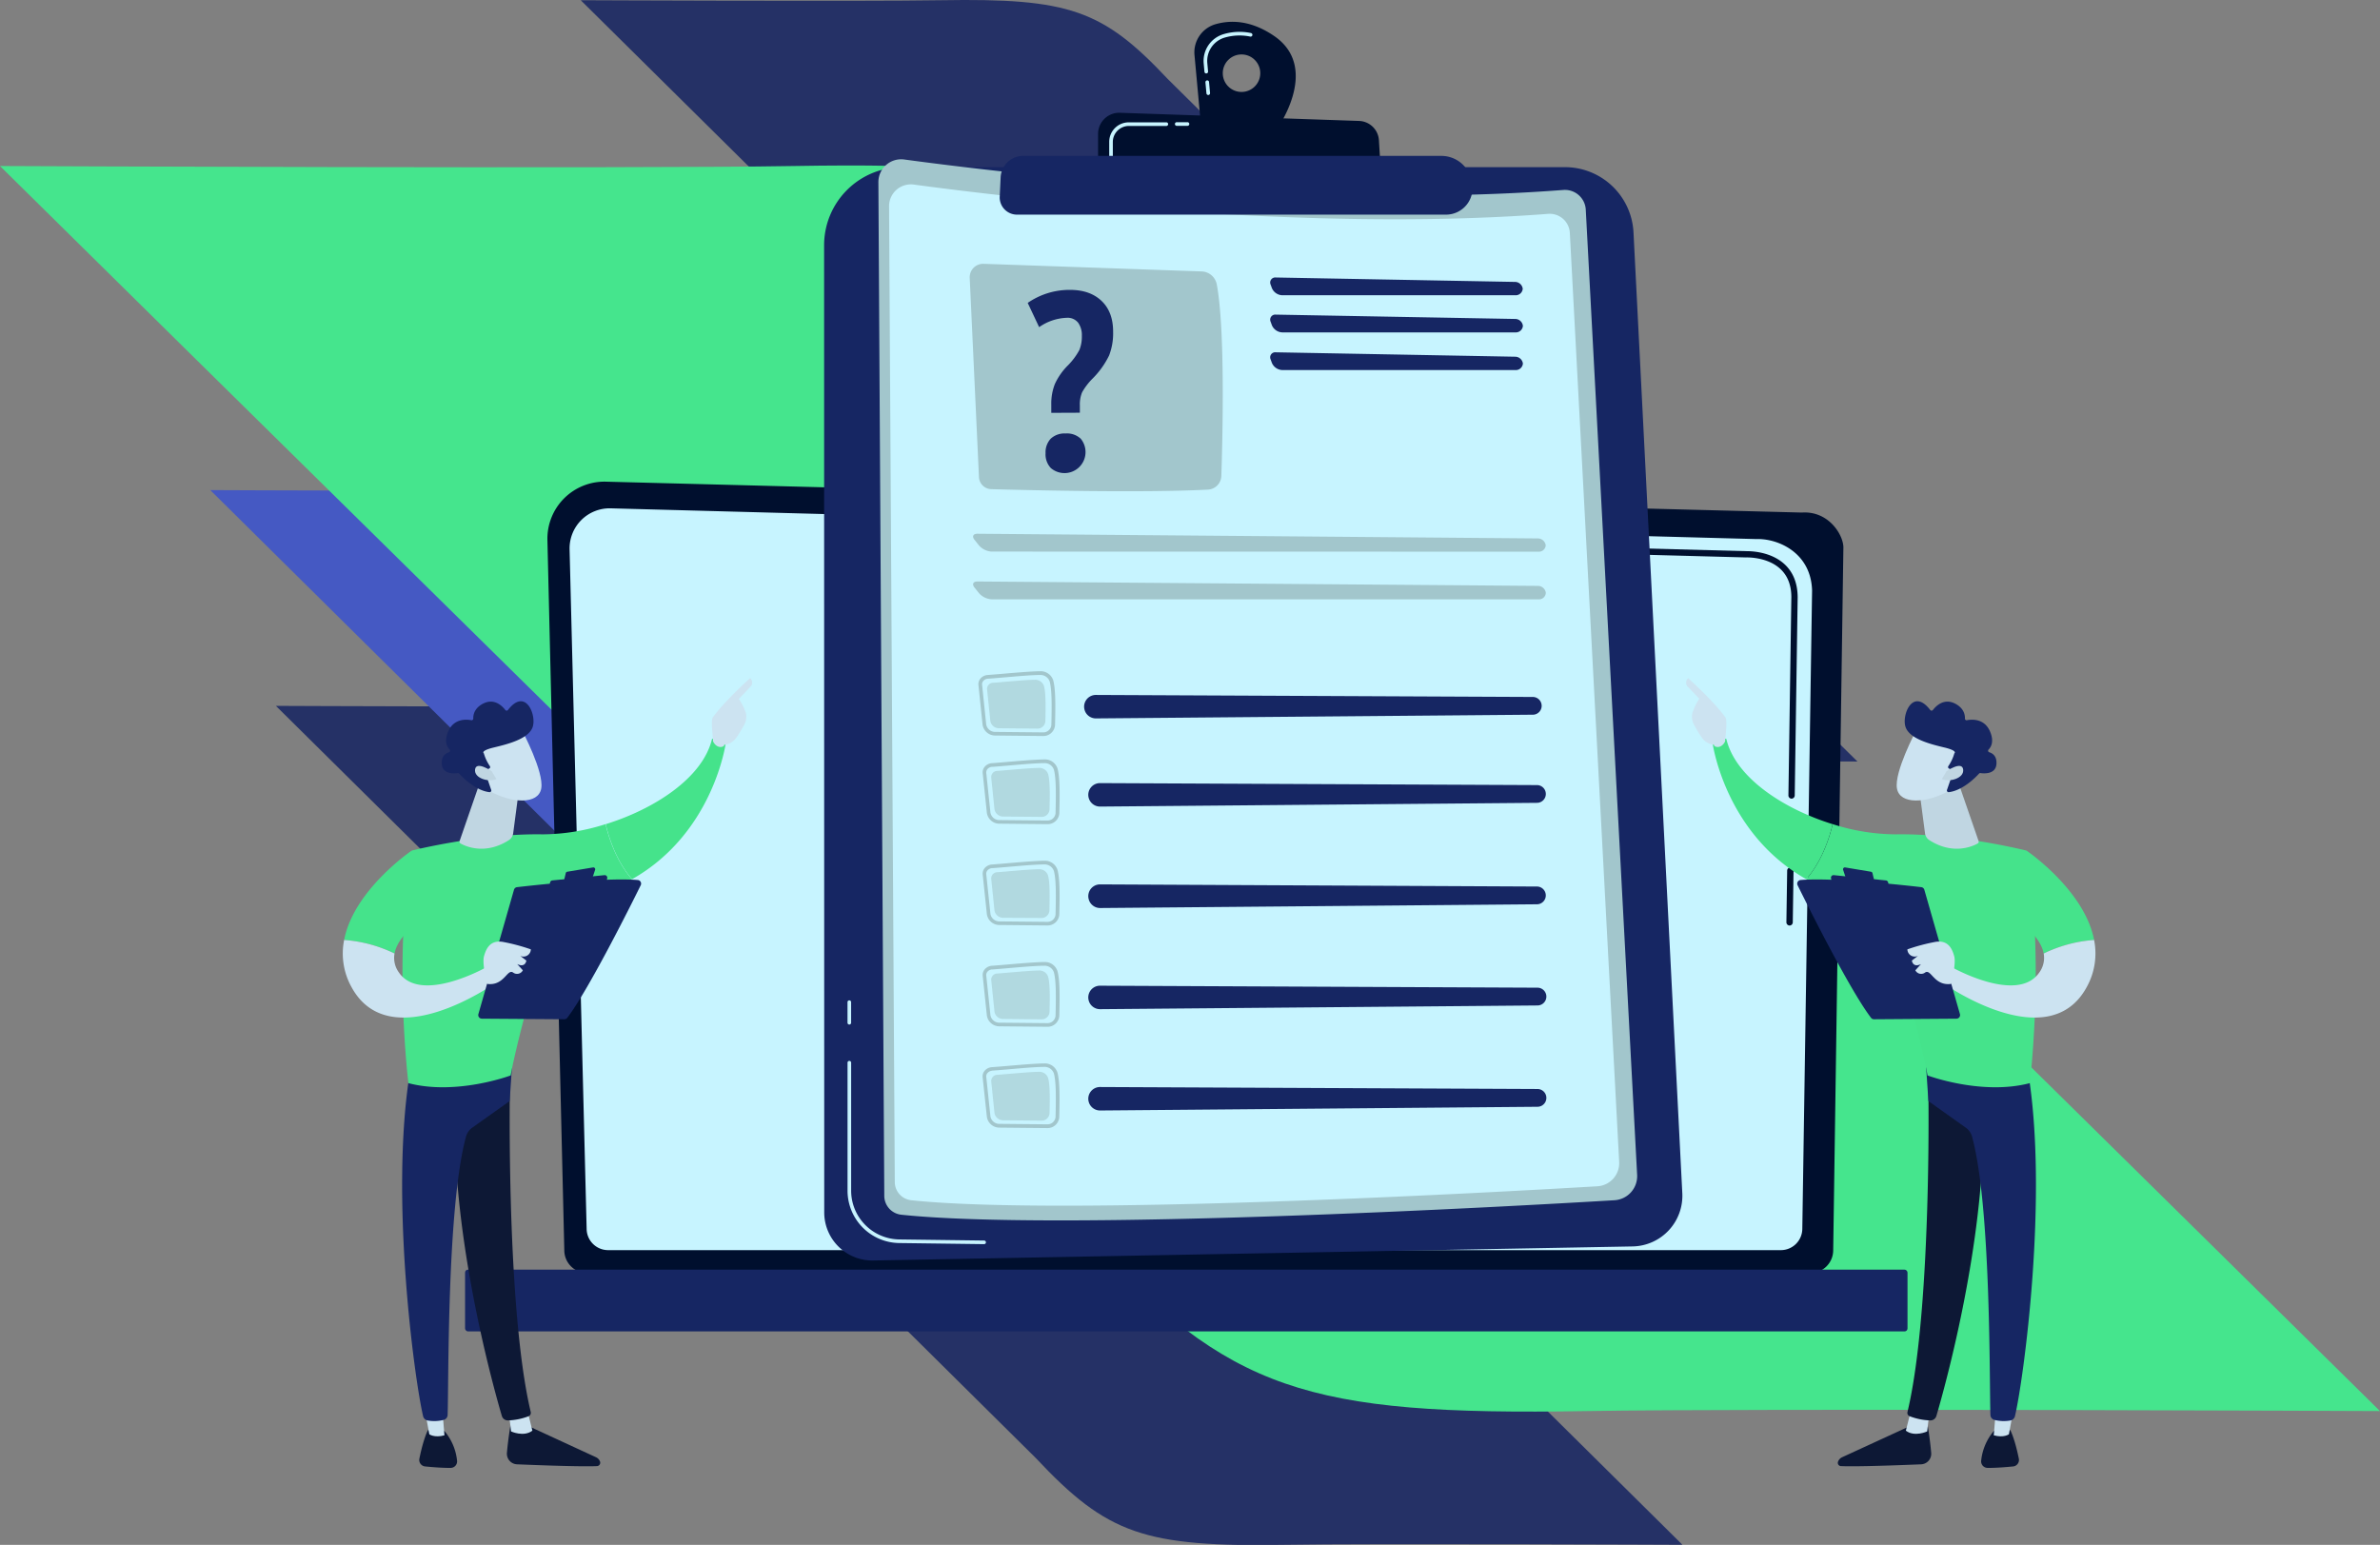 <?xml version="1.0" encoding="UTF-8"?>
<svg xmlns="http://www.w3.org/2000/svg" viewBox="0 0 731.24 474.68">
  <rect x="0" y="0" width="731.24" height="474.68" fill="#808080" stroke="none"/>
  <defs>
    <style>.cls-1{fill:#253166;}.cls-2{fill:#4559c3;}.cls-3{fill:#45e58d;}.cls-4{fill:#000f2e;}.cls-5{fill:#c7f4ff;}.cls-6{fill:#162663;}.cls-7,.cls-8{fill:#a2c6cc;}.cls-8{opacity:0.6;}.cls-9{fill:#0d1835;}.cls-10{fill:#cce3f1;}.cls-11{fill:#45e38b;}.cls-12{fill:#c0d6e2;}</style>
  </defs>
  <g id="Layer_2" data-name="Layer 2">
    <g id="Layer_1-2" data-name="Layer 1">
      <path class="cls-1" d="M358.77,24.26C338.78,3,328.47-.59,289.17.07c-23.43.4-110.74,0-110.74,0,6.46,6.42,211.43,209.2,211.93,209.73,20,21.29,30.3,24.86,69.6,24.19,23.43-.39,110.73,0,110.73,0C568.11,231.43,358.77,24.26,358.77,24.26Z"></path>
      <path class="cls-1" d="M283.44,243.54c-22-23.45-33.37-27.38-76.67-26.65-25.81.44-122,0-122,0C91.89,224,317.69,447.37,318.24,448c22,23.45,33.38,27.38,76.68,26.65,25.8-.44,122,0,122,0C514.06,471.75,283.44,243.54,283.44,243.54Z"></path>
      <path class="cls-2" d="M263.28,177.24c-22-23.45-33.37-27.38-76.67-26.65-25.81.44-122,0-122,0,7.1,7.07,232.91,230.46,233.46,231.05,22,23.45,33.37,27.38,76.67,26.64,25.81-.43,122,0,122,0C493.9,405.46,263.28,177.24,263.28,177.24Z"></path>
      <path class="cls-3" d="M397.17,104.29c-44-46.88-66.72-54.74-153.29-53.28-51.6.88-243.88,0-243.88,0C14.21,65.19,333,379.13,334.07,380.3c44,46.88,66.72,54.73,153.29,53.27,51.6-.87,243.88,0,243.88,0C725.55,427.88,397.17,104.29,397.17,104.29Z"></path>
      <path class="cls-4" d="M173.38,384.21a7,7,0,0,0,7,6.94H556.24a7,7,0,0,0,7-6.94l3.13-216c0-3.82-4.5-11.28-12.75-10.72L186.19,148a17.53,17.53,0,0,0-18,17.91Z"></path>
      <path class="cls-5" d="M180.24,377.54a6.6,6.6,0,0,0,6.58,6.58H547.17a6.6,6.6,0,0,0,6.58-6.58l3-196.11c-.35-11.8-10.69-16-17-15.79l-352.11-9.45A12.32,12.32,0,0,0,175,168.79Z"></path>
      <path class="cls-4" d="M549.86,284.38h0a1,1,0,0,1-1-1l.24-15.91a1,1,0,0,1,1-.94h0a1,1,0,0,1,.95,1l-.23,15.91A1,1,0,0,1,549.86,284.38Z"></path>
      <path class="cls-4" d="M550.43,245.4h0a1,1,0,0,1-.95-1l.9-60.92c0-3.62-1.12-6.51-3.27-8.56-4-3.85-10.38-3.65-10.65-3.64l-112.54-3a1,1,0,0,1-.93-1,.91.91,0,0,1,1-.93l112.47,3c.7,0,7.48-.15,12,4.17,2.54,2.44,3.84,5.79,3.86,10l-.9,60.93A1,1,0,0,1,550.43,245.4Z"></path>
      <rect class="cls-6" x="142.88" y="390.1" width="443.18" height="18.98" rx="0.9" transform="translate(728.95 799.19) rotate(180)"></rect>
      <path class="cls-6" d="M253.2,75.36a24,24,0,0,1,23.95-24H480.81a21.1,21.1,0,0,1,21.07,20l15,295.27a15.57,15.57,0,0,1-15.26,16.35L268.24,387.3a14.77,14.77,0,0,1-15-14.77Z"></path>
      <path class="cls-5" d="M302.35,382.28h0l-26.11-.34a16.1,16.1,0,0,1-15.84-16V326.46a.56.56,0,0,1,1.11,0V365.9a15,15,0,0,0,14.74,14.93l26.12.34a.55.55,0,0,1,.55.56A.56.56,0,0,1,302.35,382.28Z"></path>
      <path class="cls-5" d="M260.94,314.81a.56.56,0,0,1-.55-.56v-6.39a.56.56,0,0,1,1.11,0v6.39A.56.56,0,0,1,260.94,314.81Z"></path>
      <path class="cls-7" d="M269.88,56A7,7,0,0,1,277.77,49c27.82,3.77,123.45,15.44,202.53,9.37a6.42,6.42,0,0,1,6.92,6.06L503,361a7.42,7.42,0,0,1-7,7.79c-33.25,2-170.21,9.57-219.07,4.45a5.85,5.85,0,0,1-5.24-5.8Z"></path>
      <path class="cls-5" d="M273.16,63.39a6.7,6.7,0,0,1,7.59-6.68c26.77,3.63,118.8,14.86,194.9,9a6.19,6.19,0,0,1,6.67,5.83L497.48,357a7.13,7.13,0,0,1-6.69,7.5c-32,1.89-163.8,9.21-210.82,4.29a5.65,5.65,0,0,1-5.05-5.59Z"></path>
      <path class="cls-7" d="M297.94,85.4l2.84,61.19a3.89,3.89,0,0,0,3.77,3.71c11.34.32,46.65,1.18,66.59.14a4.34,4.34,0,0,0,4.11-4.2c.38-11.48,1.22-44.88-1.4-58.84a4.9,4.9,0,0,0-4.65-4l-67-2.34A4.13,4.13,0,0,0,297.94,85.4Z"></path>
      <path class="cls-6" d="M465.52,90.72a2.17,2.17,0,0,0,2.33-2,2.4,2.4,0,0,0-2.45-2.1L392,85.26a1.56,1.56,0,0,0-1.6,2.21l.36,1a3.6,3.6,0,0,0,3.18,2.25Z"></path>
      <path class="cls-6" d="M392,96.67a1.56,1.56,0,0,0-1.6,2.21l.36,1a3.6,3.6,0,0,0,3.18,2.25h71.63a2.17,2.17,0,0,0,2.33-2A2.39,2.39,0,0,0,465.4,98Z"></path>
      <path class="cls-6" d="M392,108.25a1.55,1.55,0,0,0-1.6,2.2l.36,1a3.6,3.6,0,0,0,3.18,2.25h71.63a2.17,2.17,0,0,0,2.33-2,2.4,2.4,0,0,0-2.45-2.1Z"></path>
      <path class="cls-7" d="M472.65,169.51a2.08,2.08,0,0,0,2.26-2,2.46,2.46,0,0,0-2.53-2.07L300.3,164c-1.31,0-1.71.83-.9,1.85l1.41,1.77a5.64,5.64,0,0,0,3.87,1.86Z"></path>
      <path class="cls-7" d="M300.3,178.67c-1.31,0-1.71.82-.9,1.85l1.41,1.76a5.61,5.61,0,0,0,3.87,1.87h168a2.08,2.08,0,0,0,2.26-2.05,2.47,2.47,0,0,0-2.53-2.08Z"></path>
      <path class="cls-7" d="M321.73,253.23h0l-14.52-.14a3.89,3.89,0,0,1-4-3.32l-1.28-12.18a2.65,2.65,0,0,1,.62-2,3.2,3.2,0,0,1,2.23-1.1h0c1.22-.08,2.94-.23,4.77-.39,3.84-.32,8.62-.73,11.31-.76a4.06,4.06,0,0,1,4.07,2.84c.75,2.8.69,8.09.54,13.73A3.58,3.58,0,0,1,321.73,253.23Zm-16.9-17.62a2.09,2.09,0,0,0-1.44.7,1.58,1.58,0,0,0-.37,1.16l1.28,12.19a2.78,2.78,0,0,0,2.88,2.32l14.52.14h0a2.48,2.48,0,0,0,2.61-2.22c.14-5.56.21-10.76-.51-13.42a3,3,0,0,0-3-2c-2.65,0-7.4.44-11.23.77-1.83.15-3.55.3-4.79.38Z"></path>
      <path class="cls-8" d="M306.4,236.87c3.05-.21,9.68-.88,12.82-.92a2.82,2.82,0,0,1,2.82,1.94c.6,2.25.52,6.72.42,10.85A2.42,2.42,0,0,1,319.9,251l-11.6-.11a2.69,2.69,0,0,1-2.75-2.25l-1-9.74A1.89,1.89,0,0,1,306.4,236.87Z"></path>
      <path class="cls-6" d="M334.49,245.14a3.61,3.61,0,0,0,3.52,2.69l134.37-1.15a2.73,2.73,0,0,0,0-5.45L338,240.62A3.6,3.6,0,0,0,334.49,245.14Z"></path>
      <path class="cls-7" d="M321.73,284.36h0l-14.52-.14a3.9,3.9,0,0,1-4-3.32l-1.28-12.18a2.67,2.67,0,0,1,.62-2,3.23,3.23,0,0,1,2.23-1.09h0c1.22-.09,2.94-.23,4.77-.39,3.84-.33,8.62-.73,11.31-.77h.06a4.06,4.06,0,0,1,4,2.85c.75,2.8.69,8.09.54,13.73A3.59,3.59,0,0,1,321.73,284.36Zm-16.9-17.62a2.09,2.09,0,0,0-1.44.7,1.58,1.58,0,0,0-.37,1.16l1.28,12.18a2.79,2.79,0,0,0,2.88,2.33l14.52.14h0a2.48,2.48,0,0,0,2.61-2.23c.14-5.55.21-10.76-.51-13.41a3,3,0,0,0-3-2c-2.65,0-7.4.44-11.23.76-1.83.16-3.55.31-4.79.39Z"></path>
      <path class="cls-8" d="M306.4,268c3.05-.21,9.68-.88,12.82-.92A2.82,2.82,0,0,1,322,269c.6,2.25.52,6.72.42,10.85a2.43,2.43,0,0,1-2.56,2.21L308.3,282a2.7,2.7,0,0,1-2.75-2.26l-1-9.74A1.89,1.89,0,0,1,306.4,268Z"></path>
      <path class="cls-6" d="M334.49,276.27A3.62,3.62,0,0,0,338,279l134.37-1.15a2.73,2.73,0,0,0,0-5.45L338,271.74A3.61,3.61,0,0,0,334.49,276.27Z"></path>
      <path class="cls-7" d="M321.73,315.49h0l-14.52-.14a3.9,3.9,0,0,1-4-3.32l-1.28-12.19a2.66,2.66,0,0,1,.62-2,3.2,3.2,0,0,1,2.23-1.1h0c1.22-.08,2.94-.23,4.77-.38,3.84-.33,8.62-.74,11.31-.77h.06a4.05,4.05,0,0,1,4,2.85c.75,2.79.69,8.09.54,13.73A3.59,3.59,0,0,1,321.73,315.49Zm-16.9-17.62a2.05,2.05,0,0,0-1.44.7,1.55,1.55,0,0,0-.37,1.16l1.28,12.18a2.77,2.77,0,0,0,2.88,2.32l14.52.14h0a2.48,2.48,0,0,0,2.61-2.22c.14-5.55.21-10.76-.51-13.41a3,3,0,0,0-3-2c-2.65,0-7.4.43-11.23.76-1.83.16-3.55.3-4.79.39Z"></path>
      <path class="cls-8" d="M306.4,299.13c3.05-.21,9.68-.89,12.82-.93a2.83,2.83,0,0,1,2.82,1.95c.6,2.24.52,6.72.42,10.85a2.43,2.43,0,0,1-2.56,2.21l-11.6-.12a2.68,2.68,0,0,1-2.75-2.25l-1-9.74A1.88,1.88,0,0,1,306.4,299.13Z"></path>
      <path class="cls-6" d="M334.49,307.4a3.6,3.6,0,0,0,3.52,2.68l134.37-1.14a2.73,2.73,0,0,0,0-5.46L338,302.87A3.6,3.6,0,0,0,334.49,307.4Z"></path>
      <path class="cls-7" d="M321.73,346.62h0l-14.52-.14a3.9,3.9,0,0,1-4-3.32L301.91,331a2.65,2.65,0,0,1,.62-2,3.2,3.2,0,0,1,2.23-1.1h0c1.22-.08,2.94-.23,4.77-.38,3.84-.33,8.62-.74,11.31-.77h.06a4.05,4.05,0,0,1,4,2.84c.75,2.8.69,8.1.54,13.74A3.59,3.59,0,0,1,321.73,346.62ZM304.83,329a2.06,2.06,0,0,0-1.44.71,1.54,1.54,0,0,0-.37,1.15L304.3,343a2.77,2.77,0,0,0,2.88,2.32l14.52.14h0a2.48,2.48,0,0,0,2.61-2.22c.14-5.56.21-10.76-.51-13.42a3,3,0,0,0-3-2c-2.65,0-7.4.44-11.23.77-1.83.15-3.55.3-4.79.38Z"></path>
      <path class="cls-8" d="M306.4,330.25c3.05-.21,9.68-.88,12.82-.92a2.83,2.83,0,0,1,2.82,1.95c.6,2.24.52,6.71.42,10.84a2.41,2.41,0,0,1-2.56,2.21l-11.6-.11a2.69,2.69,0,0,1-2.75-2.25l-1-9.74A1.89,1.89,0,0,1,306.4,330.25Z"></path>
      <path class="cls-6" d="M334.49,338.52h0a3.61,3.61,0,0,0,3.52,2.69l134.37-1.14a2.73,2.73,0,0,0,0-5.46L338,334A3.6,3.6,0,0,0,334.49,338.52Z"></path>
      <path class="cls-7" d="M320.45,226.15h0L305.89,226a3.91,3.91,0,0,1-4-3.32l-1.27-12.19a2.66,2.66,0,0,1,.62-2,3.23,3.23,0,0,1,2.23-1.09h0c1.22-.09,2.94-.23,4.77-.39,3.84-.33,8.62-.73,11.31-.77h.06a4.05,4.05,0,0,1,4,2.85c.75,2.79.69,8.09.54,13.73A3.59,3.59,0,0,1,320.45,226.15Zm-16.9-17.62a2.05,2.05,0,0,0-1.44.7,1.52,1.52,0,0,0-.37,1.16L303,222.57a2.79,2.79,0,0,0,2.89,2.32l14.52.14h0a2.48,2.48,0,0,0,2.61-2.22c.14-5.55.21-10.76-.51-13.41a3,3,0,0,0-3-2c-2.65,0-7.41.44-11.23.76-1.83.16-3.56.3-4.79.39Z"></path>
      <path class="cls-8" d="M305.11,209.79c3.06-.21,9.69-.89,12.83-.92a2.82,2.82,0,0,1,2.82,1.94c.6,2.24.52,6.72.42,10.85a2.43,2.43,0,0,1-2.56,2.21l-11.6-.11a2.69,2.69,0,0,1-2.75-2.26l-1-9.74A1.88,1.88,0,0,1,305.11,209.79Z"></path>
      <path class="cls-6" d="M333.21,218.06h0a3.6,3.6,0,0,0,3.52,2.68L471.1,219.6a2.73,2.73,0,0,0,0-5.45l-134.38-.62A3.6,3.6,0,0,0,333.21,218.06Z"></path>
      <path class="cls-4" d="M391.61,11.15c-7.36-5.11-13.75-5-18.26-3.68A9,9,0,0,0,367,16.91l1.95,21.19L392,40.16S406,21.19,391.61,11.15Zm-10.16,17.1a5.76,5.76,0,1,1,5.76-5.76A5.76,5.76,0,0,1,381.45,28.25Z"></path>
      <path class="cls-5" d="M371.22,29.19a.56.56,0,0,1-.55-.51l-.31-3.37a.56.56,0,0,1,.51-.61.55.55,0,0,1,.6.5l.31,3.38a.56.56,0,0,1-.5.61Zm-.6-6.62a.56.56,0,0,1-.56-.5l-.23-2.57a8.57,8.57,0,0,1,6.08-9,17.23,17.23,0,0,1,8.44-.35.57.57,0,0,1,.44.66.56.56,0,0,1-.66.43,16.28,16.28,0,0,0-7.91.33,7.46,7.46,0,0,0-5.28,7.82l.23,2.56a.55.55,0,0,1-.5.61Z"></path>
      <path class="cls-4" d="M337.38,51.8V41.15a6.5,6.5,0,0,1,6.72-6.5l73.48,2.51a6.33,6.33,0,0,1,6.09,6l.62,10.24Z"></path>
      <path class="cls-5" d="M364.77,38.66h-3.15a.56.56,0,1,1,0-1.11h3.15a.56.56,0,1,1,0,1.11Z"></path>
      <path class="cls-5" d="M341.36,48.46a.56.56,0,0,1-.56-.56V43.59a6,6,0,0,1,6-6h11.62a.56.56,0,0,1,0,1.11H346.84a4.93,4.93,0,0,0-4.93,4.93V47.9A.56.56,0,0,1,341.36,48.46Z"></path>
      <path class="cls-6" d="M307.44,54.49a6.92,6.92,0,0,1,6.92-6.59H442.84a9.5,9.5,0,0,1,9.36,7.88l.1.62a8.15,8.15,0,0,1-8,9.55H312.45a5.3,5.3,0,0,1-5.29-5.56Z"></path>
      <path class="cls-6" d="M323,126.85v-2.61a16.37,16.37,0,0,1,1.1-6.24,19.5,19.5,0,0,1,4-5.72,20.63,20.63,0,0,0,3.53-4.74,10.89,10.89,0,0,0,.76-4.36,6.51,6.51,0,0,0-1.12-4,4.09,4.09,0,0,0-3.54-1.53,15.69,15.69,0,0,0-8.46,2.87l-3.51-7.45a22.54,22.54,0,0,1,13-4q6.15,0,9.71,3.41T342,102a18.83,18.83,0,0,1-1.23,7.21,26.26,26.26,0,0,1-5.11,7.14,19.4,19.4,0,0,0-3.19,4.19,9.63,9.63,0,0,0-.69,4v2.27Zm-1.75,12.46a6.1,6.1,0,0,1,1.59-4.53,6.21,6.21,0,0,1,4.6-1.59,6.13,6.13,0,0,1,4.62,1.62,6.46,6.46,0,0,1-9.2,9A6.11,6.11,0,0,1,321.24,139.31Z"></path>
      <path class="cls-9" d="M157,436.92s-.84,4.77-1.25,9.49a3.25,3.25,0,0,0,3.11,3.52c6.28.26,19.73.77,24.55.55a1.05,1.05,0,0,0,.93-1.44,2.37,2.37,0,0,0-1.21-1.28L161,437.55Z"></path>
      <path class="cls-10" d="M156.34,434.12l.68,5.7s3.89,1.81,6.55-.23L162,433.24Z"></path>
      <path class="cls-9" d="M156.85,326.92c-.29,1.49-1.57,74.31,6.22,106.94a1.13,1.13,0,0,1-.65,1.29,19.45,19.45,0,0,1-6.34,1.29,1.9,1.9,0,0,1-1.89-1.37c-2.23-7.57-12.89-45.51-14.28-81.75-1.56-40.49,0-1.37,0-1.37l.91-25Z"></path>
      <path class="cls-9" d="M131.49,439.41s-1.34,2.4-2.64,8.8a2,2,0,0,0,1.75,2.37c2.07.21,5.27.47,7.83.45a2,2,0,0,0,2-2.2,16.7,16.7,0,0,0-3.9-9.15Z"></path>
      <path class="cls-10" d="M130.31,432.07l1.59,8.63s1.56,1.16,4.65.32l-.75-9.28Z"></path>
      <path class="cls-6" d="M126,329.15c-6.36,38.42,1.39,95,4,106a1.74,1.74,0,0,0,1.39,1.31,11.64,11.64,0,0,0,5-.2,1.6,1.6,0,0,0,1.14-1.46c.35-8.94-.28-63.87,5.65-85.57a4.92,4.92,0,0,1,1.9-2.72l11.51-8.19.89-13.23Z"></path>
      <path class="cls-11" d="M166.61,256.36c-19.08-.32-40.13,5-40.13,5-5.69,33.18-1,71.45-1,71.45,14.77,3.87,31.43-2.37,31.43-2.37,2.45-13.87,13.91-52.9,13.91-52.9a63,63,0,0,0,23.32-7.4c-4.82-5.59-7.1-12.71-8.09-16.91A64.4,64.4,0,0,1,166.61,256.36Z"></path>
      <path class="cls-11" d="M223,228.26a3.64,3.64,0,0,0-4.24-1.2c-2.81,11.86-17.53,21.48-32.66,26.18,1,4.2,3.27,11.32,8.09,16.91C219.25,256,223,228.26,223,228.26Z"></path>
      <path class="cls-10" d="M222.51,228.83c.19.62-2.08,1.57-3.42-1,0-1.22-.78-6.45-.05-7.45,3.88-5.3,11.42-12,11.42-12a1.8,1.8,0,0,1,.23,2.5L227,214.76a17.61,17.61,0,0,1,2.14,4.22,5.17,5.17,0,0,1-.51,3.77c-.65,1.16-1.52,2.66-2.35,3.84A5.08,5.08,0,0,1,222.51,228.83Z"></path>
      <path class="cls-10" d="M225.43,217.23l-3.33,2.82-1,2.82,3,3.29s1-5.58,1.74-6.79S226.12,217.58,225.43,217.23Z"></path>
      <path class="cls-11" d="M133.8,279.84l-7.32-18.47s-17.82,12.1-20.75,27.45A42.21,42.21,0,0,1,121.22,293C122.54,285.73,133.8,279.84,133.8,279.84Z"></path>
      <path class="cls-10" d="M149.37,297.22s-20,11.31-26.76,1.65a7.6,7.6,0,0,1-1.39-5.89,42.21,42.21,0,0,0-15.49-4.16,21.22,21.22,0,0,0,2.3,14.53c11.83,21.63,44-1.2,44-1.2Z"></path>
      <path class="cls-6" d="M147,311.53l10.92-38.14a1.1,1.1,0,0,1,.94-.8c2-.23,7.71-.88,14.33-1.44,8-.67,17.23-1.22,22.76-.75a1.11,1.11,0,0,1,.91,1.6c-3.14,6.37-16.09,32.26-22.57,40.74a1.09,1.09,0,0,1-.9.44L148,313A1.11,1.11,0,0,1,147,311.53Z"></path>
      <path class="cls-6" d="M174.29,267.85l7.92-1.32a.57.57,0,0,1,.63.74l-.79,2.37a.55.55,0,0,1-.46.39l-7.62,1a.58.58,0,0,1-.63-.7l.49-2.07A.57.57,0,0,1,174.29,267.85Z"></path>
      <path class="cls-6" d="M168.36,274.55l.65-3.4a.8.8,0,0,1,.69-.63l16-1.62a.79.79,0,0,1,.85,1l-1,4.24a.8.8,0,0,1-.72.6l-15.63.78A.78.78,0,0,1,168.36,274.55Z"></path>
      <path class="cls-10" d="M149.6,302.31s-1.52-6.25-.9-8.47,1.8-5.07,5.76-4.44a59.21,59.21,0,0,1,8.64,2.3,2.27,2.27,0,0,1-3.25,2l1.87,1.45s-.27,2.31-2.81,1.08l1.73,1.91a2,2,0,0,1-3,.68C155.81,297.56,154.91,303.07,149.6,302.31Z"></path>
      <path class="cls-12" d="M147.28,240.87l-6.07,17.55a.63.63,0,0,0,.29.76c1.66.92,7.62,3.56,14.8-1a3,3,0,0,0,1.37-2.13l2-15.19Z"></path>
      <path class="cls-10" d="M160.49,224.61s6.67,12.55,5.81,17.62-9.11,4.7-16.33.59l-5-13.55Z"></path>
      <path class="cls-6" d="M150.29,236.16a.51.51,0,0,0,.23-.75,13.4,13.4,0,0,1-1.86-3.94s-1.19-.77,3.05-1.79,10.59-2.59,11.92-6.21-2.11-12.39-7.56-5.32a.52.52,0,0,1-.82,0c-.89-1.16-3.23-3.57-6.49-2.11-3,1.37-3.39,3.6-3.35,4.73a.51.51,0,0,1-.61.52c-1.54-.29-5.24-.54-7,3.25-1.42,3.12-.5,4.89.34,5.76a.5.5,0,0,1-.22.85c-1,.31-2.32,1.17-2.19,3.54.18,3.28,3.85,3,4.89,2.85a.49.49,0,0,1,.46.16c.9,1,4.93,5.19,9.3,5.7a.51.51,0,0,0,.54-.69l-1.88-5.49a.51.51,0,0,1,.28-.64Z"></path>
      <path class="cls-12" d="M151.05,236.94s-4.74-3.25-5.09-.51,4.27,4,6.56,2.95Z"></path>
      <path class="cls-9" d="M592.1,436.92s.84,4.77,1.25,9.49a3.25,3.25,0,0,1-3.11,3.52c-6.28.26-19.73.77-24.55.55a1,1,0,0,1-.93-1.44,2.34,2.34,0,0,1,1.21-1.28l22.2-10.21Z"></path>
      <path class="cls-10" d="M592.78,434.12l-.67,5.7s-3.89,1.81-6.55-.23l1.61-6.35Z"></path>
      <path class="cls-9" d="M592.28,326.92c.29,1.49,1.57,74.31-6.22,106.94a1.11,1.11,0,0,0,.65,1.29,19.38,19.38,0,0,0,6.34,1.29,1.9,1.9,0,0,0,1.89-1.37c2.23-7.57,12.89-45.51,14.28-81.75,1.55-40.49,0-1.37,0-1.37l-.91-25Z"></path>
      <path class="cls-9" d="M617.64,439.41s1.34,2.4,2.64,8.8a2,2,0,0,1-1.75,2.37c-2.08.21-5.27.47-7.83.45a2,2,0,0,1-2-2.2,16.7,16.7,0,0,1,3.9-9.15Z"></path>
      <path class="cls-10" d="M618.81,432.07l-1.58,8.63s-1.56,1.16-4.65.32l.75-9.28Z"></path>
      <path class="cls-6" d="M623.08,329.15c6.37,38.42-1.38,95-4,106a1.75,1.75,0,0,1-1.39,1.31,11.64,11.64,0,0,1-5-.2,1.6,1.6,0,0,1-1.14-1.46c-.35-8.94.28-63.87-5.65-85.57a4.92,4.92,0,0,0-1.9-2.72l-11.51-8.19-.89-13.23Z"></path>
      <path class="cls-11" d="M582.52,256.36c19.08-.32,40.13,5,40.13,5,5.68,33.18,1,71.45,1,71.45-14.77,3.87-31.43-2.37-31.43-2.37-2.45-13.87-13.91-52.9-13.91-52.9a63,63,0,0,1-23.32-7.4c4.82-5.59,7.1-12.71,8.09-16.91A64.4,64.4,0,0,0,582.52,256.36Z"></path>
      <path class="cls-11" d="M526.17,228.26a3.64,3.64,0,0,1,4.24-1.2c2.81,11.86,17.53,21.48,32.66,26.18-1,4.2-3.27,11.32-8.09,16.91C529.88,256,526.17,228.26,526.17,228.26Z"></path>
      <path class="cls-10" d="M526.62,228.83c-.19.62,2.08,1.57,3.41-1,.05-1.22.79-6.45.06-7.45-3.89-5.3-11.42-12-11.42-12a1.8,1.8,0,0,0-.23,2.5l3.66,3.81A17.61,17.61,0,0,0,520,219a5.13,5.13,0,0,0,.51,3.77c.65,1.16,1.52,2.66,2.35,3.84A5.08,5.08,0,0,0,526.62,228.83Z"></path>
      <path class="cls-10" d="M523.7,217.23l3.33,2.82,1.05,2.82-3,3.29s-1-5.58-1.75-6.79S523,217.58,523.7,217.23Z"></path>
      <path class="cls-11" d="M615.33,279.84l7.32-18.47s17.82,12.1,20.75,27.45A42.17,42.17,0,0,0,627.91,293C626.59,285.73,615.33,279.84,615.33,279.84Z"></path>
      <path class="cls-10" d="M599.76,297.22s20,11.31,26.76,1.65a7.6,7.6,0,0,0,1.39-5.89,42.17,42.17,0,0,1,15.49-4.16,21.22,21.22,0,0,1-2.3,14.53c-11.83,21.63-44-1.2-44-1.2Z"></path>
      <path class="cls-6" d="M602.16,311.53l-10.92-38.14a1.1,1.1,0,0,0-.94-.8c-2-.23-7.71-.88-14.33-1.44-8-.67-17.23-1.22-22.76-.75a1.11,1.11,0,0,0-.91,1.6c3.14,6.37,16.08,32.26,22.57,40.74a1.09,1.09,0,0,0,.9.44L601.1,313A1.11,1.11,0,0,0,602.16,311.53Z"></path>
      <path class="cls-6" d="M574.84,267.85l-7.92-1.32a.57.57,0,0,0-.63.74l.78,2.37a.57.57,0,0,0,.47.39l7.62,1a.58.58,0,0,0,.63-.7l-.49-2.07A.57.57,0,0,0,574.84,267.85Z"></path>
      <path class="cls-6" d="M580.77,274.55l-.65-3.4a.8.8,0,0,0-.7-.63l-16-1.62a.79.79,0,0,0-.84,1l1,4.24a.79.79,0,0,0,.72.6l15.63.78A.78.78,0,0,0,580.77,274.55Z"></path>
      <path class="cls-10" d="M599.52,302.31s1.52-6.25.91-8.47-1.8-5.07-5.76-4.44a58.8,58.8,0,0,0-8.64,2.3,2.27,2.27,0,0,0,3.25,2l-1.87,1.45s.27,2.31,2.81,1.08l-1.74,1.91a2,2,0,0,0,3,.68C593.32,297.56,594.22,303.07,599.52,302.31Z"></path>
      <path class="cls-12" d="M601.84,240.87l6.07,17.55a.61.61,0,0,1-.28.76c-1.66.92-7.62,3.56-14.8-1a3,3,0,0,1-1.38-2.13l-2-15.19Z"></path>
      <path class="cls-10" d="M588.64,224.61s-6.67,12.55-5.82,17.62,9.12,4.7,16.33.59l5.05-13.55Z"></path>
      <path class="cls-6" d="M598.84,236.16a.51.51,0,0,1-.23-.75,13.4,13.4,0,0,0,1.85-3.94s1.2-.77-3.05-1.79-10.58-2.59-11.91-6.21,2.11-12.39,7.55-5.32a.52.52,0,0,0,.82,0c.9-1.16,3.24-3.57,6.5-2.11,3,1.37,3.39,3.6,3.35,4.73a.5.5,0,0,0,.61.52c1.54-.29,5.23-.54,7,3.25,1.42,3.12.5,4.89-.34,5.76a.5.5,0,0,0,.22.85c1,.31,2.32,1.17,2.19,3.54-.18,3.28-3.85,3-4.9,2.85a.48.48,0,0,0-.45.16c-.9,1-4.93,5.19-9.3,5.7a.52.52,0,0,1-.55-.69l1.89-5.49a.51.51,0,0,0-.28-.64Z"></path>
      <path class="cls-12" d="M598.08,236.94s4.74-3.25,5.09-.51-4.27,4-6.56,2.95Z"></path>
    </g>
  </g>
</svg>
